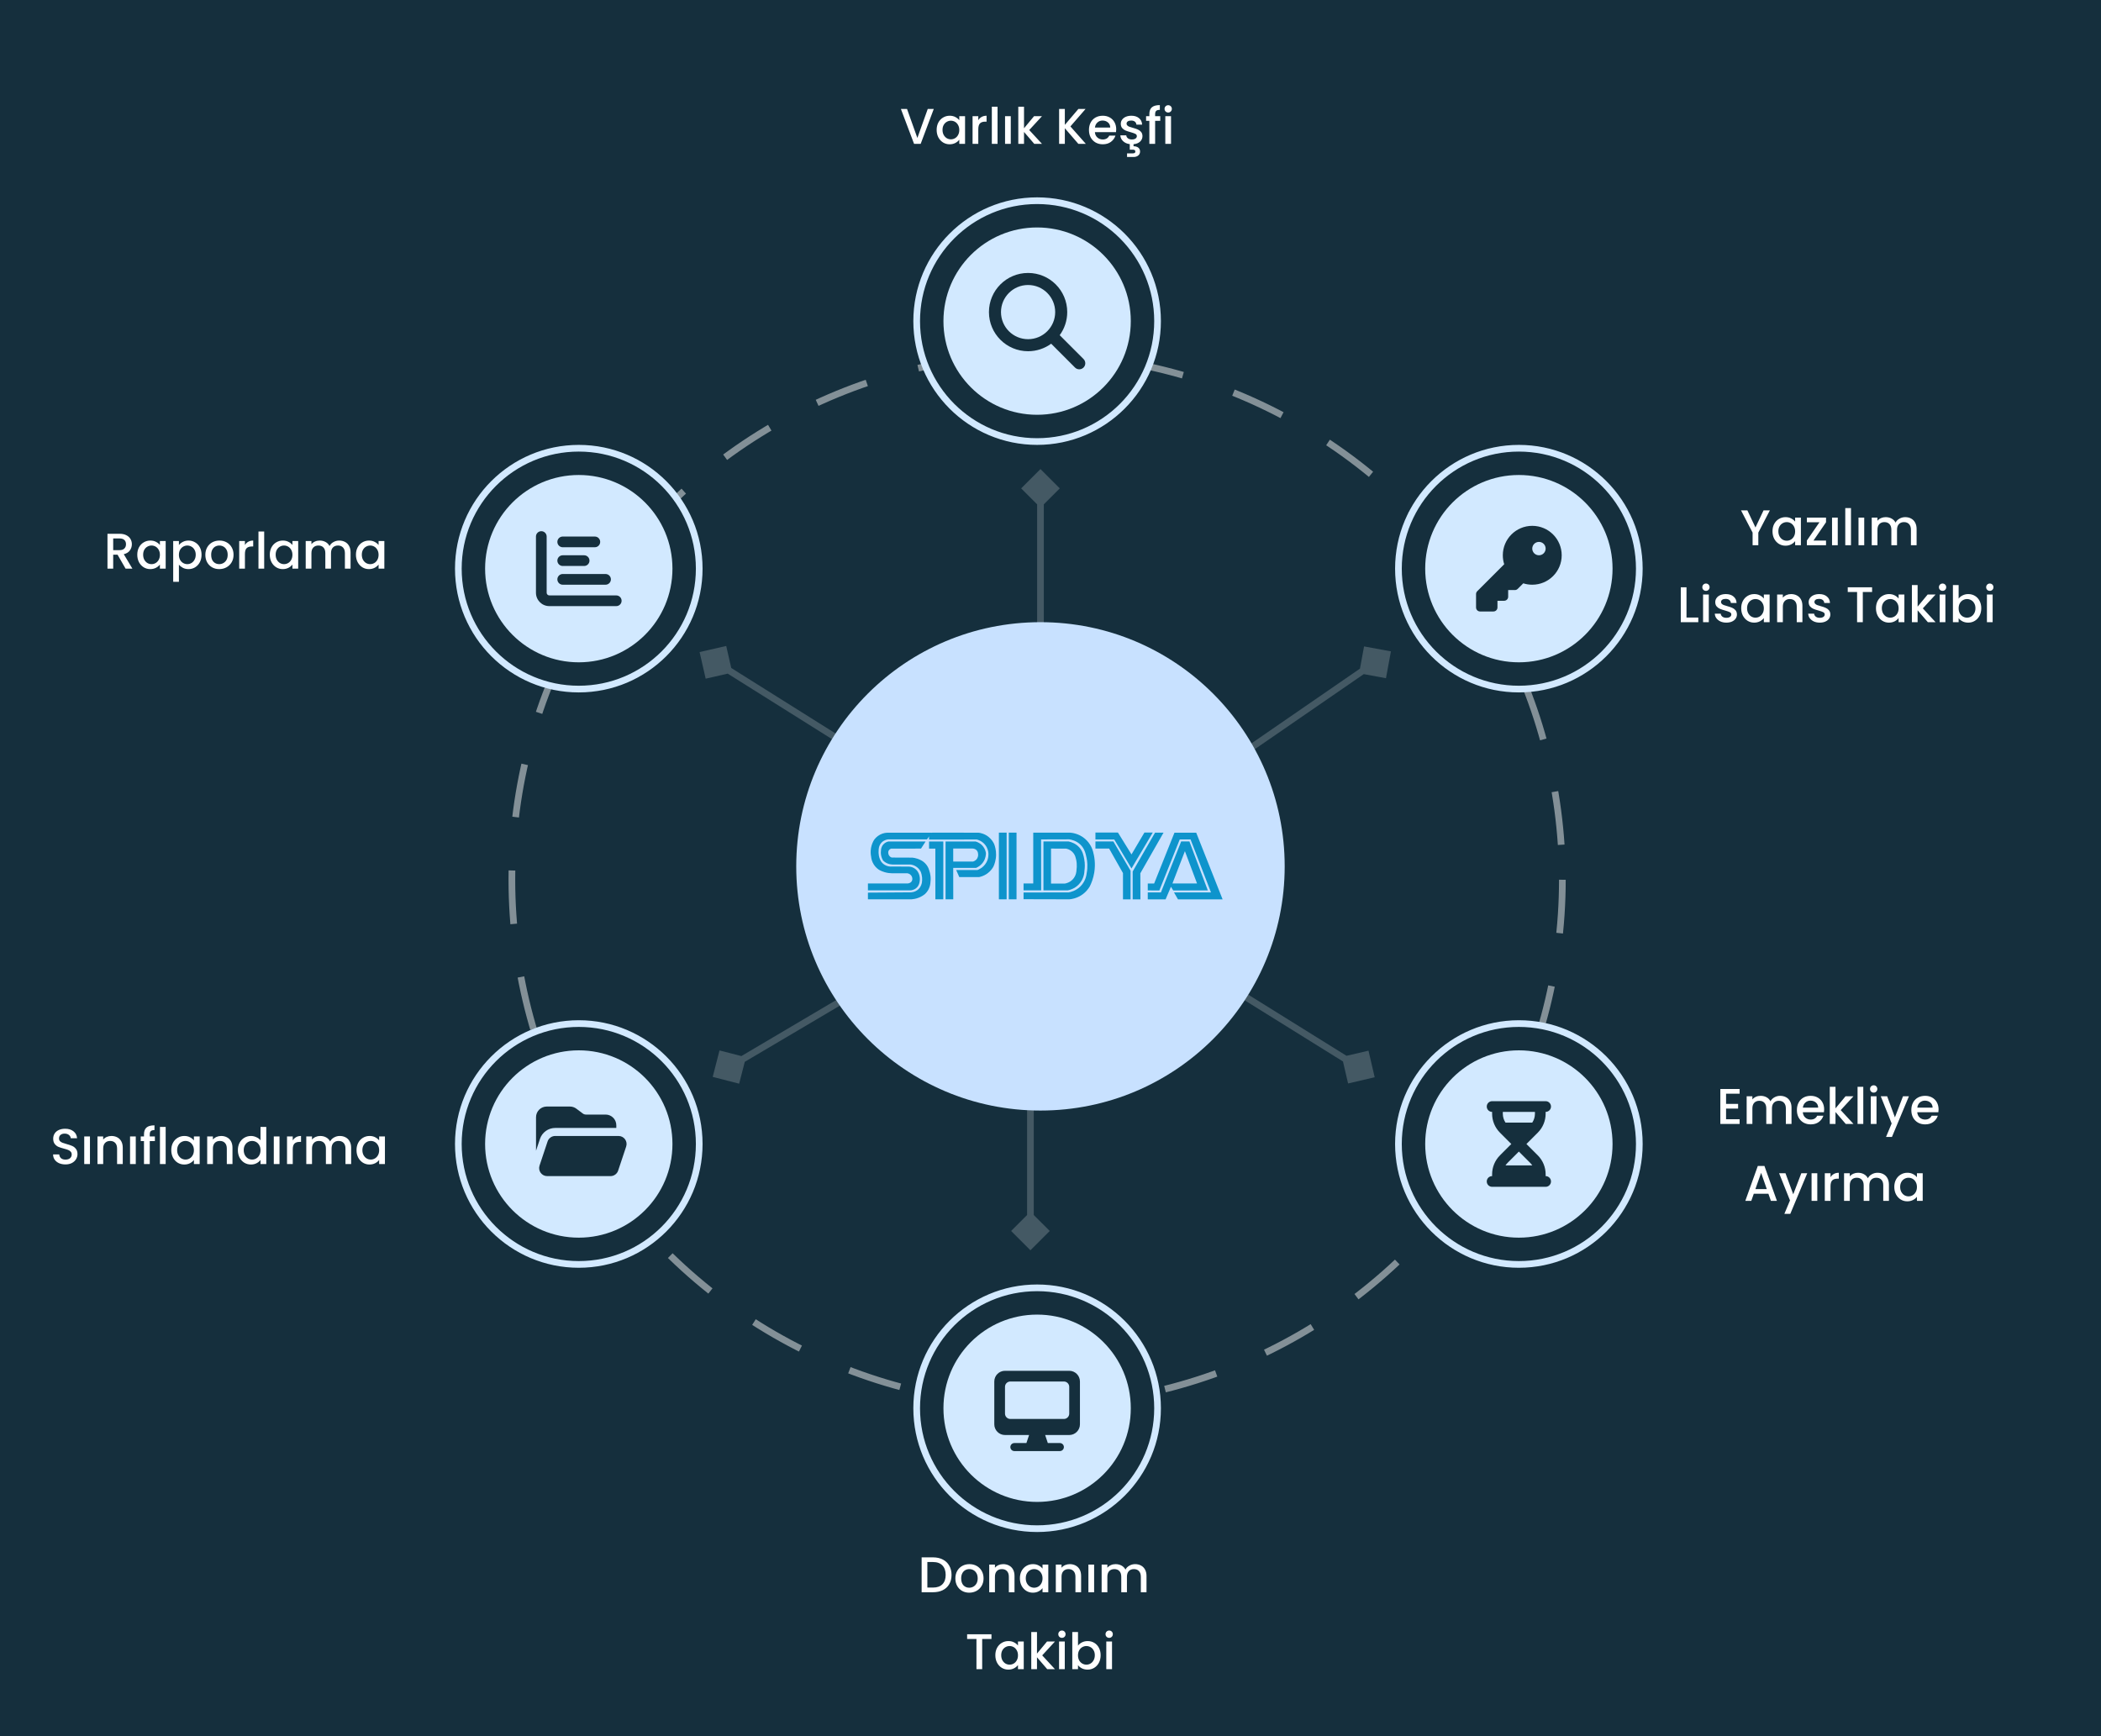 <svg xmlns="http://www.w3.org/2000/svg" width="628" height="519" viewBox="0 0 628 519" fill="none"><rect width="628" height="519" fill="#152F3D"></rect><circle cx="310" cy="263" r="157" stroke="#F3F3F3" stroke-opacity="0.5" stroke-width="2" stroke-dasharray="16 16"></circle><circle cx="173" cy="170" r="36" fill="#152F3D" stroke="#D2E9FF" stroke-width="2"></circle><circle cx="173" cy="170" r="28" fill="#D2E9FF"></circle><path d="M161.8 158.8C162.685 158.8 163.4 159.515 163.4 160.4V177.2C163.4 177.64 163.76 178 164.2 178H184.2C185.085 178 185.8 178.715 185.8 179.6C185.8 180.485 185.085 181.2 184.2 181.2H164.2C161.99 181.2 160.2 179.41 160.2 177.2V160.4C160.2 159.515 160.915 158.8 161.8 158.8ZM166.6 162C166.6 161.115 167.315 160.4 168.2 160.4H177.8C178.685 160.4 179.4 161.115 179.4 162C179.4 162.885 178.685 163.6 177.8 163.6H168.2C167.315 163.6 166.6 162.885 166.6 162ZM168.2 166H174.6C175.485 166 176.2 166.715 176.2 167.6C176.2 168.485 175.485 169.2 174.6 169.2H168.2C167.315 169.2 166.6 168.485 166.6 167.6C166.6 166.715 167.315 166 168.2 166ZM168.2 171.6H181C181.885 171.6 182.6 172.315 182.6 173.2C182.6 174.085 181.885 174.8 181 174.8H168.2C167.315 174.8 166.6 174.085 166.6 173.2C166.6 172.315 167.315 171.6 168.2 171.6Z" fill="#152F3D"></path><circle cx="173" cy="342" r="36" fill="#152F3D" stroke="#D2E9FF" stroke-width="2"></circle><circle cx="173" cy="342" r="28" fill="#D2E9FF"></circle><path d="M161.4 340.48L160.22 344.01V334C160.22 332.235 161.655 330.8 163.42 330.8H170.355C171.045 330.8 171.72 331.025 172.275 331.44L174.195 332.88C174.47 333.09 174.81 333.2 175.155 333.2H181.02C182.785 333.2 184.22 334.635 184.22 336.4V337.2H165.95C163.885 337.2 162.05 338.52 161.395 340.48H161.4ZM182.49 351.6H163.55C161.91 351.6 160.755 349.995 161.275 348.44L163.675 341.24C164 340.26 164.92 339.6 165.95 339.6H184.89C186.53 339.6 187.685 341.205 187.165 342.76L184.765 349.96C184.44 350.94 183.52 351.6 182.49 351.6Z" fill="#152F3D"></path><circle cx="454" cy="342" r="36" fill="#152F3D" stroke="#D2E9FF" stroke-width="2"></circle><circle cx="454" cy="342" r="28" fill="#D2E9FF"></circle><path d="M446 329.2C445.115 329.2 444.4 329.915 444.4 330.8C444.4 331.685 445.115 332.4 446 332.4V332.95C446 335.07 446.845 337.105 448.345 338.605L451.74 342L448.345 345.395C446.845 346.895 446 348.93 446 351.05V351.6C445.115 351.6 444.4 352.315 444.4 353.2C444.4 354.085 445.115 354.8 446 354.8H462C462.885 354.8 463.6 354.085 463.6 353.2C463.6 352.315 462.885 351.6 462 351.6V351.05C462 348.93 461.155 346.895 459.655 345.395L456.26 342L459.655 338.605C461.155 337.105 462 335.07 462 332.95V332.4C462.885 332.4 463.6 331.685 463.6 330.8C463.6 329.915 462.885 329.2 462 329.2H446ZM449.2 332.95V332.4H458.8V332.95C458.8 333.9 458.52 334.82 458 335.6H450C449.485 334.82 449.2 333.9 449.2 332.95ZM450 348.4C450.175 348.135 450.38 347.885 450.605 347.655L454 344.26L457.395 347.655C457.625 347.885 457.825 348.135 458.005 348.4H450Z" fill="#152F3D"></path><circle cx="310" cy="421" r="36" fill="#152F3D" stroke="#D2E9FF" stroke-width="2"></circle><circle cx="310" cy="421" r="28" fill="#D2E9FF"></circle><path d="M300.4 409.8C298.635 409.8 297.2 411.235 297.2 413V425.8C297.2 427.565 298.635 429 300.4 429H307.6L306.8 431.4H303.2C302.535 431.4 302 431.935 302 432.6C302 433.265 302.535 433.8 303.2 433.8H316.8C317.465 433.8 318 433.265 318 432.6C318 431.935 317.465 431.4 316.8 431.4H313.2L312.4 429H319.6C321.365 429 322.8 427.565 322.8 425.8V413C322.8 411.235 321.365 409.8 319.6 409.8H300.4ZM302 413H318C318.885 413 319.6 413.715 319.6 414.6V422.6C319.6 423.485 318.885 424.2 318 424.2H302C301.115 424.2 300.4 423.485 300.4 422.6V414.6C300.4 413.715 301.115 413 302 413Z" fill="#152F3D"></path><circle cx="310" cy="96" r="36" fill="#152F3D" stroke="#D2E9FF" stroke-width="2"></circle><circle cx="310" cy="96" r="28" fill="#D2E9FF"></circle><path d="M319 93.3C319 95.882 318.162 98.267 316.75 100.202L323.871 107.329C324.574 108.032 324.574 109.174 323.871 109.877C323.168 110.58 322.026 110.58 321.323 109.877L314.202 102.75C312.267 104.162 309.882 105 307.3 105C300.837 105 295.6 99.763 295.6 93.3C295.6 86.837 300.837 81.6 307.3 81.6C313.763 81.6 319 86.837 319 93.3ZM307.3 101.4C311.772 101.4 315.4 97.772 315.4 93.3C315.4 88.828 311.772 85.2 307.3 85.2C302.828 85.2 299.2 88.828 299.2 93.3C299.2 97.772 302.828 101.4 307.3 101.4Z" fill="#152F3D"></path><circle cx="454" cy="170" r="36" fill="#152F3D" stroke="#D2E9FF" stroke-width="2"></circle><circle cx="454" cy="170" r="28" fill="#D2E9FF"></circle><path d="M458 174.8C462.86 174.8 466.8 170.86 466.8 166C466.8 161.14 462.86 157.2 458 157.2C453.14 157.2 449.2 161.14 449.2 166C449.2 166.935 449.345 167.84 449.615 168.685L441.55 176.75C441.325 176.975 441.2 177.28 441.2 177.6V181.6C441.2 182.265 441.735 182.8 442.4 182.8H446.4C447.065 182.8 447.6 182.265 447.6 181.6V179.6H449.6C450.265 179.6 450.8 179.065 450.8 178.4V176.4H452.8C453.12 176.4 453.425 176.275 453.65 176.05L455.315 174.385C456.16 174.655 457.065 174.8 458 174.8ZM460 162C461.105 162 462 162.895 462 164C462 165.105 461.105 166 460 166C458.895 166 458 165.105 458 164C458 162.895 458.895 162 460 162Z" fill="#152F3D"></path><path d="M279.11 32.575L275.195 43H273.215L269.285 32.575H271.115L274.205 41.245L277.31 32.575H279.11ZM279.97 38.83C279.97 38 280.14 37.265 280.48 36.625C280.83 35.985 281.3 35.49 281.89 35.14C282.49 34.78 283.15 34.6 283.87 34.6C284.52 34.6 285.085 34.73 285.565 34.99C286.055 35.24 286.445 35.555 286.735 35.935V34.735H288.46V43H286.735V41.77C286.445 42.16 286.05 42.485 285.55 42.745C285.05 43.005 284.48 43.135 283.84 43.135C283.13 43.135 282.48 42.955 281.89 42.595C281.3 42.225 280.83 41.715 280.48 41.065C280.14 40.405 279.97 39.66 279.97 38.83ZM286.735 38.86C286.735 38.29 286.615 37.795 286.375 37.375C286.145 36.955 285.84 36.635 285.46 36.415C285.08 36.195 284.67 36.085 284.23 36.085C283.79 36.085 283.38 36.195 283 36.415C282.62 36.625 282.31 36.94 282.07 37.36C281.84 37.77 281.725 38.26 281.725 38.83C281.725 39.4 281.84 39.9 282.07 40.33C282.31 40.76 282.62 41.09 283 41.32C283.39 41.54 283.8 41.65 284.23 41.65C284.67 41.65 285.08 41.54 285.46 41.32C285.84 41.1 286.145 40.78 286.375 40.36C286.615 39.93 286.735 39.43 286.735 38.86ZM292.416 35.935C292.666 35.515 292.996 35.19 293.406 34.96C293.826 34.72 294.321 34.6 294.891 34.6V36.37H294.456C293.786 36.37 293.276 36.54 292.926 36.88C292.586 37.22 292.416 37.81 292.416 38.65V43H290.706V34.735H292.416V35.935ZM298.173 31.9V43H296.463V31.9H298.173ZM302.128 34.735V43H300.418V34.735H302.128ZM307.643 38.875L311.453 43H309.143L306.083 39.445V43H304.373V31.9H306.083V38.35L309.083 34.735H311.453L307.643 38.875ZM322.32 43L318.285 38.335V43H316.575V32.575H318.285V37.33L322.335 32.575H324.48L319.95 37.795L324.555 43H322.32ZM333.642 38.665C333.642 38.975 333.622 39.255 333.582 39.505H327.267C327.317 40.165 327.562 40.695 328.002 41.095C328.442 41.495 328.982 41.695 329.622 41.695C330.542 41.695 331.192 41.31 331.572 40.54H333.417C333.167 41.3 332.712 41.925 332.052 42.415C331.402 42.895 330.592 43.135 329.622 43.135C328.832 43.135 328.122 42.96 327.492 42.61C326.872 42.25 326.382 41.75 326.022 41.11C325.672 40.46 325.497 39.71 325.497 38.86C325.497 38.01 325.667 37.265 326.007 36.625C326.357 35.975 326.842 35.475 327.462 35.125C328.092 34.775 328.812 34.6 329.622 34.6C330.402 34.6 331.097 34.77 331.707 35.11C332.317 35.45 332.792 35.93 333.132 36.55C333.472 37.16 333.642 37.865 333.642 38.665ZM331.857 38.125C331.847 37.495 331.622 36.99 331.182 36.61C330.742 36.23 330.197 36.04 329.547 36.04C328.957 36.04 328.452 36.23 328.032 36.61C327.612 36.98 327.362 37.485 327.282 38.125H331.857ZM341.49 40.69C341.49 41.34 341.25 41.89 340.77 42.34C340.29 42.78 339.64 43.035 338.82 43.105V43.72C339.4 43.72 339.87 43.855 340.23 44.125C340.59 44.405 340.77 44.795 340.77 45.295C340.77 45.795 340.59 46.19 340.23 46.48C339.87 46.78 339.415 46.93 338.865 46.93H336.885V45.85H338.52C338.8 45.85 339.01 45.81 339.15 45.73C339.29 45.65 339.36 45.505 339.36 45.295C339.36 45.085 339.29 44.94 339.15 44.86C339.01 44.78 338.8 44.74 338.52 44.74H337.695V43.09C336.885 42.99 336.22 42.695 335.7 42.205C335.18 41.715 334.905 41.135 334.875 40.465H336.645C336.675 40.815 336.84 41.11 337.14 41.35C337.45 41.58 337.835 41.695 338.295 41.695C338.775 41.695 339.145 41.605 339.405 41.425C339.675 41.235 339.81 40.995 339.81 40.705C339.81 40.395 339.66 40.165 339.36 40.015C339.07 39.865 338.605 39.7 337.965 39.52C337.345 39.35 336.84 39.185 336.45 39.025C336.06 38.865 335.72 38.62 335.43 38.29C335.15 37.96 335.01 37.525 335.01 36.985C335.01 36.545 335.14 36.145 335.4 35.785C335.66 35.415 336.03 35.125 336.51 34.915C337 34.705 337.56 34.6 338.19 34.6C339.13 34.6 339.885 34.84 340.455 35.32C341.035 35.79 341.345 36.435 341.385 37.255H339.675C339.645 36.885 339.495 36.59 339.225 36.37C338.955 36.15 338.59 36.04 338.13 36.04C337.68 36.04 337.335 36.125 337.095 36.295C336.855 36.465 336.735 36.69 336.735 36.97C336.735 37.19 336.815 37.375 336.975 37.525C337.135 37.675 337.33 37.795 337.56 37.885C337.79 37.965 338.13 38.07 338.58 38.2C339.18 38.36 339.67 38.525 340.05 38.695C340.44 38.855 340.775 39.095 341.055 39.415C341.335 39.735 341.48 40.16 341.49 40.69ZM346.803 36.13H345.273V43H343.548V36.13H342.573V34.735H343.548V34.15C343.548 33.2 343.798 32.51 344.298 32.08C344.808 31.64 345.603 31.42 346.683 31.42V32.845C346.163 32.845 345.798 32.945 345.588 33.145C345.378 33.335 345.273 33.67 345.273 34.15V34.735H346.803V36.13ZM349.188 33.64C348.878 33.64 348.618 33.535 348.408 33.325C348.198 33.115 348.093 32.855 348.093 32.545C348.093 32.235 348.198 31.975 348.408 31.765C348.618 31.555 348.878 31.45 349.188 31.45C349.488 31.45 349.743 31.555 349.953 31.765C350.163 31.975 350.268 32.235 350.268 32.545C350.268 32.855 350.163 33.115 349.953 33.325C349.743 33.535 349.488 33.64 349.188 33.64ZM350.028 34.735V43H348.318V34.735H350.028Z" fill="white"></path><path d="M278.887 465.575C279.997 465.575 280.967 465.79 281.797 466.22C282.637 466.64 283.282 467.25 283.732 468.05C284.192 468.84 284.422 469.765 284.422 470.825C284.422 471.885 284.192 472.805 283.732 473.585C283.282 474.365 282.637 474.965 281.797 475.385C280.967 475.795 279.997 476 278.887 476H275.482V465.575H278.887ZM278.887 474.605C280.107 474.605 281.042 474.275 281.692 473.615C282.342 472.955 282.667 472.025 282.667 470.825C282.667 469.615 282.342 468.67 281.692 467.99C281.042 467.31 280.107 466.97 278.887 466.97H277.192V474.605H278.887ZM289.702 476.135C288.922 476.135 288.217 475.96 287.587 475.61C286.957 475.25 286.462 474.75 286.102 474.11C285.742 473.46 285.562 472.71 285.562 471.86C285.562 471.02 285.747 470.275 286.117 469.625C286.487 468.975 286.992 468.475 287.632 468.125C288.272 467.775 288.987 467.6 289.777 467.6C290.567 467.6 291.282 467.775 291.922 468.125C292.562 468.475 293.067 468.975 293.437 469.625C293.807 470.275 293.992 471.02 293.992 471.86C293.992 472.7 293.802 473.445 293.422 474.095C293.042 474.745 292.522 475.25 291.862 475.61C291.212 475.96 290.492 476.135 289.702 476.135ZM289.702 474.65C290.142 474.65 290.552 474.545 290.932 474.335C291.322 474.125 291.637 473.81 291.877 473.39C292.117 472.97 292.237 472.46 292.237 471.86C292.237 471.26 292.122 470.755 291.892 470.345C291.662 469.925 291.357 469.61 290.977 469.4C290.597 469.19 290.187 469.085 289.747 469.085C289.307 469.085 288.897 469.19 288.517 469.4C288.147 469.61 287.852 469.925 287.632 470.345C287.412 470.755 287.302 471.26 287.302 471.86C287.302 472.75 287.527 473.44 287.977 473.93C288.437 474.41 289.012 474.65 289.702 474.65ZM299.852 467.6C300.502 467.6 301.082 467.735 301.592 468.005C302.112 468.275 302.517 468.675 302.807 469.205C303.097 469.735 303.242 470.375 303.242 471.125V476H301.547V471.38C301.547 470.64 301.362 470.075 300.992 469.685C300.622 469.285 300.117 469.085 299.477 469.085C298.837 469.085 298.327 469.285 297.947 469.685C297.577 470.075 297.392 470.64 297.392 471.38V476H295.682V467.735H297.392V468.68C297.672 468.34 298.027 468.075 298.457 467.885C298.897 467.695 299.362 467.6 299.852 467.6ZM304.853 471.83C304.853 471 305.023 470.265 305.363 469.625C305.713 468.985 306.183 468.49 306.773 468.14C307.373 467.78 308.033 467.6 308.753 467.6C309.403 467.6 309.968 467.73 310.448 467.99C310.938 468.24 311.328 468.555 311.618 468.935V467.735H313.343V476H311.618V474.77C311.328 475.16 310.933 475.485 310.433 475.745C309.933 476.005 309.363 476.135 308.723 476.135C308.013 476.135 307.363 475.955 306.773 475.595C306.183 475.225 305.713 474.715 305.363 474.065C305.023 473.405 304.853 472.66 304.853 471.83ZM311.618 471.86C311.618 471.29 311.498 470.795 311.258 470.375C311.028 469.955 310.723 469.635 310.343 469.415C309.963 469.195 309.553 469.085 309.113 469.085C308.673 469.085 308.263 469.195 307.883 469.415C307.503 469.625 307.193 469.94 306.953 470.36C306.723 470.77 306.608 471.26 306.608 471.83C306.608 472.4 306.723 472.9 306.953 473.33C307.193 473.76 307.503 474.09 307.883 474.32C308.273 474.54 308.683 474.65 309.113 474.65C309.553 474.65 309.963 474.54 310.343 474.32C310.723 474.1 311.028 473.78 311.258 473.36C311.498 472.93 311.618 472.43 311.618 471.86ZM319.759 467.6C320.409 467.6 320.989 467.735 321.499 468.005C322.019 468.275 322.424 468.675 322.714 469.205C323.004 469.735 323.149 470.375 323.149 471.125V476H321.454V471.38C321.454 470.64 321.269 470.075 320.899 469.685C320.529 469.285 320.024 469.085 319.384 469.085C318.744 469.085 318.234 469.285 317.854 469.685C317.484 470.075 317.299 470.64 317.299 471.38V476H315.589V467.735H317.299V468.68C317.579 468.34 317.934 468.075 318.364 467.885C318.804 467.695 319.269 467.6 319.759 467.6ZM327.041 467.735V476H325.331V467.735H327.041ZM339.291 467.6C339.941 467.6 340.521 467.735 341.031 468.005C341.551 468.275 341.956 468.675 342.246 469.205C342.546 469.735 342.696 470.375 342.696 471.125V476H341.001V471.38C341.001 470.64 340.816 470.075 340.446 469.685C340.076 469.285 339.571 469.085 338.931 469.085C338.291 469.085 337.781 469.285 337.401 469.685C337.031 470.075 336.846 470.64 336.846 471.38V476H335.151V471.38C335.151 470.64 334.966 470.075 334.596 469.685C334.226 469.285 333.721 469.085 333.081 469.085C332.441 469.085 331.931 469.285 331.551 469.685C331.181 470.075 330.996 470.64 330.996 471.38V476H329.286V467.735H330.996V468.68C331.276 468.34 331.631 468.075 332.061 467.885C332.491 467.695 332.951 467.6 333.441 467.6C334.101 467.6 334.691 467.74 335.211 468.02C335.731 468.3 336.131 468.705 336.411 469.235C336.661 468.735 337.051 468.34 337.581 468.05C338.111 467.75 338.681 467.6 339.291 467.6ZM296.353 488.575V489.97H293.578V499H291.868V489.97H289.078V488.575H296.353ZM297.514 494.83C297.514 494 297.684 493.265 298.024 492.625C298.374 491.985 298.844 491.49 299.434 491.14C300.034 490.78 300.694 490.6 301.414 490.6C302.064 490.6 302.629 490.73 303.109 490.99C303.599 491.24 303.989 491.555 304.279 491.935V490.735H306.004V499H304.279V497.77C303.989 498.16 303.594 498.485 303.094 498.745C302.594 499.005 302.024 499.135 301.384 499.135C300.674 499.135 300.024 498.955 299.434 498.595C298.844 498.225 298.374 497.715 298.024 497.065C297.684 496.405 297.514 495.66 297.514 494.83ZM304.279 494.86C304.279 494.29 304.159 493.795 303.919 493.375C303.689 492.955 303.384 492.635 303.004 492.415C302.624 492.195 302.214 492.085 301.774 492.085C301.334 492.085 300.924 492.195 300.544 492.415C300.164 492.625 299.854 492.94 299.614 493.36C299.384 493.77 299.269 494.26 299.269 494.83C299.269 495.4 299.384 495.9 299.614 496.33C299.854 496.76 300.164 497.09 300.544 497.32C300.934 497.54 301.344 497.65 301.774 497.65C302.214 497.65 302.624 497.54 303.004 497.32C303.384 497.1 303.689 496.78 303.919 496.36C304.159 495.93 304.279 495.43 304.279 494.86ZM311.52 494.875L315.33 499H313.02L309.96 495.445V499H308.25V487.9H309.96V494.35L312.96 490.735H315.33L311.52 494.875ZM317.426 489.64C317.116 489.64 316.856 489.535 316.646 489.325C316.436 489.115 316.331 488.855 316.331 488.545C316.331 488.235 316.436 487.975 316.646 487.765C316.856 487.555 317.116 487.45 317.426 487.45C317.726 487.45 317.981 487.555 318.191 487.765C318.401 487.975 318.506 488.235 318.506 488.545C318.506 488.855 318.401 489.115 318.191 489.325C317.981 489.535 317.726 489.64 317.426 489.64ZM318.266 490.735V499H316.556V490.735H318.266ZM322.221 491.965C322.511 491.565 322.906 491.24 323.406 490.99C323.916 490.73 324.481 490.6 325.101 490.6C325.831 490.6 326.491 490.775 327.081 491.125C327.671 491.475 328.136 491.975 328.476 492.625C328.816 493.265 328.986 494 328.986 494.83C328.986 495.66 328.816 496.405 328.476 497.065C328.136 497.715 327.666 498.225 327.066 498.595C326.476 498.955 325.821 499.135 325.101 499.135C324.461 499.135 323.891 499.01 323.391 498.76C322.901 498.51 322.511 498.19 322.221 497.8V499H320.511V487.9H322.221V491.965ZM327.246 494.83C327.246 494.26 327.126 493.77 326.886 493.36C326.656 492.94 326.346 492.625 325.956 492.415C325.576 492.195 325.166 492.085 324.726 492.085C324.296 492.085 323.886 492.195 323.496 492.415C323.116 492.635 322.806 492.955 322.566 493.375C322.336 493.795 322.221 494.29 322.221 494.86C322.221 495.43 322.336 495.93 322.566 496.36C322.806 496.78 323.116 497.1 323.496 497.32C323.886 497.54 324.296 497.65 324.726 497.65C325.166 497.65 325.576 497.54 325.956 497.32C326.346 497.09 326.656 496.76 326.886 496.33C327.126 495.9 327.246 495.4 327.246 494.83ZM331.547 489.64C331.237 489.64 330.977 489.535 330.767 489.325C330.557 489.115 330.452 488.855 330.452 488.545C330.452 488.235 330.557 487.975 330.767 487.765C330.977 487.555 331.237 487.45 331.547 487.45C331.847 487.45 332.102 487.555 332.312 487.765C332.522 487.975 332.627 488.235 332.627 488.545C332.627 488.855 332.522 489.115 332.312 489.325C332.102 489.535 331.847 489.64 331.547 489.64ZM332.387 490.735V499H330.677V490.735H332.387Z" fill="white"></path><path d="M515.93 326.955V330.015H519.53V331.41H515.93V334.605H519.98V336H514.22V325.56H519.98V326.955H515.93ZM532.091 327.6C532.741 327.6 533.321 327.735 533.831 328.005C534.351 328.275 534.756 328.675 535.046 329.205C535.346 329.735 535.496 330.375 535.496 331.125V336H533.801V331.38C533.801 330.64 533.616 330.075 533.246 329.685C532.876 329.285 532.371 329.085 531.731 329.085C531.091 329.085 530.581 329.285 530.201 329.685C529.831 330.075 529.646 330.64 529.646 331.38V336H527.951V331.38C527.951 330.64 527.766 330.075 527.396 329.685C527.026 329.285 526.521 329.085 525.881 329.085C525.241 329.085 524.731 329.285 524.351 329.685C523.981 330.075 523.796 330.64 523.796 331.38V336H522.086V327.735H523.796V328.68C524.076 328.34 524.431 328.075 524.861 327.885C525.291 327.695 525.751 327.6 526.241 327.6C526.901 327.6 527.491 327.74 528.011 328.02C528.531 328.3 528.931 328.705 529.211 329.235C529.461 328.735 529.851 328.34 530.381 328.05C530.911 327.75 531.481 327.6 532.091 327.6ZM545.247 331.665C545.247 331.975 545.227 332.255 545.187 332.505H538.872C538.922 333.165 539.167 333.695 539.607 334.095C540.047 334.495 540.587 334.695 541.227 334.695C542.147 334.695 542.797 334.31 543.177 333.54H545.022C544.772 334.3 544.317 334.925 543.657 335.415C543.007 335.895 542.197 336.135 541.227 336.135C540.437 336.135 539.727 335.96 539.097 335.61C538.477 335.25 537.987 334.75 537.627 334.11C537.277 333.46 537.102 332.71 537.102 331.86C537.102 331.01 537.272 330.265 537.612 329.625C537.962 328.975 538.447 328.475 539.067 328.125C539.697 327.775 540.417 327.6 541.227 327.6C542.007 327.6 542.702 327.77 543.312 328.11C543.922 328.45 544.397 328.93 544.737 329.55C545.077 330.16 545.247 330.865 545.247 331.665ZM543.462 331.125C543.452 330.495 543.227 329.99 542.787 329.61C542.347 329.23 541.802 329.04 541.152 329.04C540.562 329.04 540.057 329.23 539.637 329.61C539.217 329.98 538.967 330.485 538.887 331.125H543.462ZM550.2 331.875L554.01 336H551.7L548.64 332.445V336H546.93V324.9H548.64V331.35L551.64 327.735H554.01L550.2 331.875ZM556.945 324.9V336H555.235V324.9H556.945ZM560.06 326.64C559.75 326.64 559.49 326.535 559.28 326.325C559.07 326.115 558.965 325.855 558.965 325.545C558.965 325.235 559.07 324.975 559.28 324.765C559.49 324.555 559.75 324.45 560.06 324.45C560.36 324.45 560.615 324.555 560.825 324.765C561.035 324.975 561.14 325.235 561.14 325.545C561.14 325.855 561.035 326.115 560.825 326.325C560.615 326.535 560.36 326.64 560.06 326.64ZM560.9 327.735V336H559.19V327.735H560.9ZM570.586 327.735L565.516 339.885H563.746L565.426 335.865L562.171 327.735H564.076L566.401 334.035L568.816 327.735H570.586ZM579.451 331.665C579.451 331.975 579.431 332.255 579.391 332.505H573.076C573.126 333.165 573.371 333.695 573.811 334.095C574.251 334.495 574.791 334.695 575.431 334.695C576.351 334.695 577.001 334.31 577.381 333.54H579.226C578.976 334.3 578.521 334.925 577.861 335.415C577.211 335.895 576.401 336.135 575.431 336.135C574.641 336.135 573.931 335.96 573.301 335.61C572.681 335.25 572.191 334.75 571.831 334.11C571.481 333.46 571.306 332.71 571.306 331.86C571.306 331.01 571.476 330.265 571.816 329.625C572.166 328.975 572.651 328.475 573.271 328.125C573.901 327.775 574.621 327.6 575.431 327.6C576.211 327.6 576.906 327.77 577.516 328.11C578.126 328.45 578.601 328.93 578.941 329.55C579.281 330.16 579.451 330.865 579.451 331.665ZM577.666 331.125C577.656 330.495 577.431 329.99 576.991 329.61C576.551 329.23 576.006 329.04 575.356 329.04C574.766 329.04 574.261 329.23 573.841 329.61C573.421 329.98 573.171 330.485 573.091 331.125H577.666ZM528.583 356.87H524.218L523.468 359H521.683L525.418 348.56H527.398L531.133 359H529.333L528.583 356.87ZM528.103 355.475L526.408 350.63L524.698 355.475H528.103ZM540.197 350.735L535.127 362.885H533.357L535.037 358.865L531.782 350.735H533.687L536.012 357.035L538.427 350.735H540.197ZM543.198 350.735V359H541.488V350.735H543.198ZM547.153 351.935C547.403 351.515 547.733 351.19 548.143 350.96C548.563 350.72 549.058 350.6 549.628 350.6V352.37H549.193C548.523 352.37 548.013 352.54 547.663 352.88C547.323 353.22 547.153 353.81 547.153 354.65V359H545.443V350.735H547.153V351.935ZM561.205 350.6C561.855 350.6 562.435 350.735 562.945 351.005C563.465 351.275 563.87 351.675 564.16 352.205C564.46 352.735 564.61 353.375 564.61 354.125V359H562.915V354.38C562.915 353.64 562.73 353.075 562.36 352.685C561.99 352.285 561.485 352.085 560.845 352.085C560.205 352.085 559.695 352.285 559.315 352.685C558.945 353.075 558.76 353.64 558.76 354.38V359H557.065V354.38C557.065 353.64 556.88 353.075 556.51 352.685C556.14 352.285 555.635 352.085 554.995 352.085C554.355 352.085 553.845 352.285 553.465 352.685C553.095 353.075 552.91 353.64 552.91 354.38V359H551.2V350.735H552.91V351.68C553.19 351.34 553.545 351.075 553.975 350.885C554.405 350.695 554.865 350.6 555.355 350.6C556.015 350.6 556.605 350.74 557.125 351.02C557.645 351.3 558.045 351.705 558.325 352.235C558.575 351.735 558.965 351.34 559.495 351.05C560.025 350.75 560.595 350.6 561.205 350.6ZM566.216 354.83C566.216 354 566.386 353.265 566.726 352.625C567.076 351.985 567.546 351.49 568.136 351.14C568.736 350.78 569.396 350.6 570.116 350.6C570.766 350.6 571.331 350.73 571.811 350.99C572.301 351.24 572.691 351.555 572.981 351.935V350.735H574.706V359H572.981V357.77C572.691 358.16 572.296 358.485 571.796 358.745C571.296 359.005 570.726 359.135 570.086 359.135C569.376 359.135 568.726 358.955 568.136 358.595C567.546 358.225 567.076 357.715 566.726 357.065C566.386 356.405 566.216 355.66 566.216 354.83ZM572.981 354.86C572.981 354.29 572.861 353.795 572.621 353.375C572.391 352.955 572.086 352.635 571.706 352.415C571.326 352.195 570.916 352.085 570.476 352.085C570.036 352.085 569.626 352.195 569.246 352.415C568.866 352.625 568.556 352.94 568.316 353.36C568.086 353.77 567.971 354.26 567.971 354.83C567.971 355.4 568.086 355.9 568.316 356.33C568.556 356.76 568.866 357.09 569.246 357.32C569.636 357.54 570.046 357.65 570.476 357.65C570.916 357.65 571.326 357.54 571.706 357.32C572.086 357.1 572.391 356.78 572.621 356.36C572.861 355.93 572.981 355.43 572.981 354.86Z" fill="white"></path><path d="M529.022 152.575L525.572 159.22V163H523.862V159.22L520.397 152.575H522.302L524.717 157.69L527.132 152.575H529.022ZM529.809 158.83C529.809 158 529.979 157.265 530.319 156.625C530.669 155.985 531.139 155.49 531.729 155.14C532.329 154.78 532.989 154.6 533.709 154.6C534.359 154.6 534.924 154.73 535.404 154.99C535.894 155.24 536.284 155.555 536.574 155.935V154.735H538.299V163H536.574V161.77C536.284 162.16 535.889 162.485 535.389 162.745C534.889 163.005 534.319 163.135 533.679 163.135C532.969 163.135 532.319 162.955 531.729 162.595C531.139 162.225 530.669 161.715 530.319 161.065C529.979 160.405 529.809 159.66 529.809 158.83ZM536.574 158.86C536.574 158.29 536.454 157.795 536.214 157.375C535.984 156.955 535.679 156.635 535.299 156.415C534.919 156.195 534.509 156.085 534.069 156.085C533.629 156.085 533.219 156.195 532.839 156.415C532.459 156.625 532.149 156.94 531.909 157.36C531.679 157.77 531.564 158.26 531.564 158.83C531.564 159.4 531.679 159.9 531.909 160.33C532.149 160.76 532.459 161.09 532.839 161.32C533.229 161.54 533.639 161.65 534.069 161.65C534.509 161.65 534.919 161.54 535.299 161.32C535.679 161.1 535.984 160.78 536.214 160.36C536.454 159.93 536.574 159.43 536.574 158.86ZM542.06 161.605H545.81V163H540.08V161.605L543.845 156.13H540.08V154.735H545.81V156.13L542.06 161.605ZM549.315 154.735V163H547.605V154.735H549.315ZM553.271 151.9V163H551.561V151.9H553.271ZM557.226 154.735V163H555.516V154.735H557.226ZM569.476 154.6C570.126 154.6 570.706 154.735 571.216 155.005C571.736 155.275 572.141 155.675 572.431 156.205C572.731 156.735 572.881 157.375 572.881 158.125V163H571.186V158.38C571.186 157.64 571.001 157.075 570.631 156.685C570.261 156.285 569.756 156.085 569.116 156.085C568.476 156.085 567.966 156.285 567.586 156.685C567.216 157.075 567.031 157.64 567.031 158.38V163H565.336V158.38C565.336 157.64 565.151 157.075 564.781 156.685C564.411 156.285 563.906 156.085 563.266 156.085C562.626 156.085 562.116 156.285 561.736 156.685C561.366 157.075 561.181 157.64 561.181 158.38V163H559.471V154.735H561.181V155.68C561.461 155.34 561.816 155.075 562.246 154.885C562.676 154.695 563.136 154.6 563.626 154.6C564.286 154.6 564.876 154.74 565.396 155.02C565.916 155.3 566.316 155.705 566.596 156.235C566.846 155.735 567.236 155.34 567.766 155.05C568.296 154.75 568.866 154.6 569.476 154.6ZM504.103 184.62H507.628V186H502.393V175.575H504.103V184.62ZM509.928 176.64C509.618 176.64 509.358 176.535 509.148 176.325C508.938 176.115 508.833 175.855 508.833 175.545C508.833 175.235 508.938 174.975 509.148 174.765C509.358 174.555 509.618 174.45 509.928 174.45C510.228 174.45 510.483 174.555 510.693 174.765C510.903 174.975 511.008 175.235 511.008 175.545C511.008 175.855 510.903 176.115 510.693 176.325C510.483 176.535 510.228 176.64 509.928 176.64ZM510.768 177.735V186H509.058V177.735H510.768ZM516.013 186.135C515.363 186.135 514.778 186.02 514.258 185.79C513.748 185.55 513.343 185.23 513.043 184.83C512.743 184.42 512.583 183.965 512.563 183.465H514.333C514.363 183.815 514.528 184.11 514.828 184.35C515.138 184.58 515.523 184.695 515.983 184.695C516.463 184.695 516.833 184.605 517.093 184.425C517.363 184.235 517.498 183.995 517.498 183.705C517.498 183.395 517.348 183.165 517.048 183.015C516.758 182.865 516.293 182.7 515.653 182.52C515.033 182.35 514.528 182.185 514.138 182.025C513.748 181.865 513.408 181.62 513.118 181.29C512.838 180.96 512.698 180.525 512.698 179.985C512.698 179.545 512.828 179.145 513.088 178.785C513.348 178.415 513.718 178.125 514.198 177.915C514.688 177.705 515.248 177.6 515.878 177.6C516.818 177.6 517.573 177.84 518.143 178.32C518.723 178.79 519.033 179.435 519.073 180.255H517.363C517.333 179.885 517.183 179.59 516.913 179.37C516.643 179.15 516.278 179.04 515.818 179.04C515.368 179.04 515.023 179.125 514.783 179.295C514.543 179.465 514.423 179.69 514.423 179.97C514.423 180.19 514.503 180.375 514.663 180.525C514.823 180.675 515.018 180.795 515.248 180.885C515.478 180.965 515.818 181.07 516.268 181.2C516.868 181.36 517.358 181.525 517.738 181.695C518.128 181.855 518.463 182.095 518.743 182.415C519.023 182.735 519.168 183.16 519.178 183.69C519.178 184.16 519.048 184.58 518.788 184.95C518.528 185.32 518.158 185.61 517.678 185.82C517.208 186.03 516.653 186.135 516.013 186.135ZM520.456 181.83C520.456 181 520.626 180.265 520.966 179.625C521.316 178.985 521.786 178.49 522.376 178.14C522.976 177.78 523.636 177.6 524.356 177.6C525.006 177.6 525.571 177.73 526.051 177.99C526.541 178.24 526.931 178.555 527.221 178.935V177.735H528.946V186H527.221V184.77C526.931 185.16 526.536 185.485 526.036 185.745C525.536 186.005 524.966 186.135 524.326 186.135C523.616 186.135 522.966 185.955 522.376 185.595C521.786 185.225 521.316 184.715 520.966 184.065C520.626 183.405 520.456 182.66 520.456 181.83ZM527.221 181.86C527.221 181.29 527.101 180.795 526.861 180.375C526.631 179.955 526.326 179.635 525.946 179.415C525.566 179.195 525.156 179.085 524.716 179.085C524.276 179.085 523.866 179.195 523.486 179.415C523.106 179.625 522.796 179.94 522.556 180.36C522.326 180.77 522.211 181.26 522.211 181.83C522.211 182.4 522.326 182.9 522.556 183.33C522.796 183.76 523.106 184.09 523.486 184.32C523.876 184.54 524.286 184.65 524.716 184.65C525.156 184.65 525.566 184.54 525.946 184.32C526.326 184.1 526.631 183.78 526.861 183.36C527.101 182.93 527.221 182.43 527.221 181.86ZM535.362 177.6C536.012 177.6 536.592 177.735 537.102 178.005C537.622 178.275 538.027 178.675 538.317 179.205C538.607 179.735 538.752 180.375 538.752 181.125V186H537.057V181.38C537.057 180.64 536.872 180.075 536.502 179.685C536.132 179.285 535.627 179.085 534.987 179.085C534.347 179.085 533.837 179.285 533.457 179.685C533.087 180.075 532.902 180.64 532.902 181.38V186H531.192V177.735H532.902V178.68C533.182 178.34 533.537 178.075 533.967 177.885C534.407 177.695 534.872 177.6 535.362 177.6ZM543.933 186.135C543.283 186.135 542.698 186.02 542.178 185.79C541.668 185.55 541.263 185.23 540.963 184.83C540.663 184.42 540.503 183.965 540.483 183.465H542.253C542.283 183.815 542.448 184.11 542.748 184.35C543.058 184.58 543.443 184.695 543.903 184.695C544.383 184.695 544.753 184.605 545.013 184.425C545.283 184.235 545.418 183.995 545.418 183.705C545.418 183.395 545.268 183.165 544.968 183.015C544.678 182.865 544.213 182.7 543.573 182.52C542.953 182.35 542.448 182.185 542.058 182.025C541.668 181.865 541.328 181.62 541.038 181.29C540.758 180.96 540.618 180.525 540.618 179.985C540.618 179.545 540.748 179.145 541.008 178.785C541.268 178.415 541.638 178.125 542.118 177.915C542.608 177.705 543.168 177.6 543.798 177.6C544.738 177.6 545.493 177.84 546.063 178.32C546.643 178.79 546.953 179.435 546.993 180.255H545.283C545.253 179.885 545.103 179.59 544.833 179.37C544.563 179.15 544.198 179.04 543.738 179.04C543.288 179.04 542.943 179.125 542.703 179.295C542.463 179.465 542.343 179.69 542.343 179.97C542.343 180.19 542.423 180.375 542.583 180.525C542.743 180.675 542.938 180.795 543.168 180.885C543.398 180.965 543.738 181.07 544.188 181.2C544.788 181.36 545.278 181.525 545.658 181.695C546.048 181.855 546.383 182.095 546.663 182.415C546.943 182.735 547.088 183.16 547.098 183.69C547.098 184.16 546.968 184.58 546.708 184.95C546.448 185.32 546.078 185.61 545.598 185.82C545.128 186.03 544.573 186.135 543.933 186.135ZM559.577 175.575V176.97H556.802V186H555.092V176.97H552.302V175.575H559.577ZM560.739 181.83C560.739 181 560.909 180.265 561.249 179.625C561.599 178.985 562.069 178.49 562.659 178.14C563.259 177.78 563.919 177.6 564.639 177.6C565.289 177.6 565.854 177.73 566.334 177.99C566.824 178.24 567.214 178.555 567.504 178.935V177.735H569.229V186H567.504V184.77C567.214 185.16 566.819 185.485 566.319 185.745C565.819 186.005 565.249 186.135 564.609 186.135C563.899 186.135 563.249 185.955 562.659 185.595C562.069 185.225 561.599 184.715 561.249 184.065C560.909 183.405 560.739 182.66 560.739 181.83ZM567.504 181.86C567.504 181.29 567.384 180.795 567.144 180.375C566.914 179.955 566.609 179.635 566.229 179.415C565.849 179.195 565.439 179.085 564.999 179.085C564.559 179.085 564.149 179.195 563.769 179.415C563.389 179.625 563.079 179.94 562.839 180.36C562.609 180.77 562.494 181.26 562.494 181.83C562.494 182.4 562.609 182.9 562.839 183.33C563.079 183.76 563.389 184.09 563.769 184.32C564.159 184.54 564.569 184.65 564.999 184.65C565.439 184.65 565.849 184.54 566.229 184.32C566.609 184.1 566.914 183.78 567.144 183.36C567.384 182.93 567.504 182.43 567.504 181.86ZM574.745 181.875L578.555 186H576.245L573.185 182.445V186H571.475V174.9H573.185V181.35L576.185 177.735H578.555L574.745 181.875ZM580.651 176.64C580.341 176.64 580.081 176.535 579.871 176.325C579.661 176.115 579.556 175.855 579.556 175.545C579.556 175.235 579.661 174.975 579.871 174.765C580.081 174.555 580.341 174.45 580.651 174.45C580.951 174.45 581.206 174.555 581.416 174.765C581.626 174.975 581.731 175.235 581.731 175.545C581.731 175.855 581.626 176.115 581.416 176.325C581.206 176.535 580.951 176.64 580.651 176.64ZM581.491 177.735V186H579.781V177.735H581.491ZM585.446 178.965C585.736 178.565 586.131 178.24 586.631 177.99C587.141 177.73 587.706 177.6 588.326 177.6C589.056 177.6 589.716 177.775 590.306 178.125C590.896 178.475 591.361 178.975 591.701 179.625C592.041 180.265 592.211 181 592.211 181.83C592.211 182.66 592.041 183.405 591.701 184.065C591.361 184.715 590.891 185.225 590.291 185.595C589.701 185.955 589.046 186.135 588.326 186.135C587.686 186.135 587.116 186.01 586.616 185.76C586.126 185.51 585.736 185.19 585.446 184.8V186H583.736V174.9H585.446V178.965ZM590.471 181.83C590.471 181.26 590.351 180.77 590.111 180.36C589.881 179.94 589.571 179.625 589.181 179.415C588.801 179.195 588.391 179.085 587.951 179.085C587.521 179.085 587.111 179.195 586.721 179.415C586.341 179.635 586.031 179.955 585.791 180.375C585.561 180.795 585.446 181.29 585.446 181.86C585.446 182.43 585.561 182.93 585.791 183.36C586.031 183.78 586.341 184.1 586.721 184.32C587.111 184.54 587.521 184.65 587.951 184.65C588.391 184.65 588.801 184.54 589.181 184.32C589.571 184.09 589.881 183.76 590.111 183.33C590.351 182.9 590.471 182.4 590.471 181.83ZM594.772 176.64C594.462 176.64 594.202 176.535 593.992 176.325C593.782 176.115 593.677 175.855 593.677 175.545C593.677 175.235 593.782 174.975 593.992 174.765C594.202 174.555 594.462 174.45 594.772 174.45C595.072 174.45 595.327 174.555 595.537 174.765C595.747 174.975 595.852 175.235 595.852 175.545C595.852 175.855 595.747 176.115 595.537 176.325C595.327 176.535 595.072 176.64 594.772 176.64ZM595.612 177.735V186H593.902V177.735H595.612Z" fill="white"></path><path d="M37.54 170L35.14 165.83H33.835V170H32.125V159.575H35.725C36.525 159.575 37.2 159.715 37.75 159.995C38.31 160.275 38.725 160.65 38.995 161.12C39.275 161.59 39.415 162.115 39.415 162.695C39.415 163.375 39.215 163.995 38.815 164.555C38.425 165.105 37.82 165.48 37 165.68L39.58 170H37.54ZM33.835 164.465H35.725C36.365 164.465 36.845 164.305 37.165 163.985C37.495 163.665 37.66 163.235 37.66 162.695C37.66 162.155 37.5 161.735 37.18 161.435C36.86 161.125 36.375 160.97 35.725 160.97H33.835V164.465ZM41.032 165.83C41.032 165 41.203 164.265 41.542 163.625C41.892 162.985 42.362 162.49 42.953 162.14C43.553 161.78 44.212 161.6 44.932 161.6C45.583 161.6 46.148 161.73 46.627 161.99C47.117 162.24 47.508 162.555 47.797 162.935V161.735H49.523V170H47.797V168.77C47.508 169.16 47.112 169.485 46.612 169.745C46.112 170.005 45.542 170.135 44.903 170.135C44.193 170.135 43.542 169.955 42.953 169.595C42.362 169.225 41.892 168.715 41.542 168.065C41.203 167.405 41.032 166.66 41.032 165.83ZM47.797 165.86C47.797 165.29 47.678 164.795 47.438 164.375C47.208 163.955 46.903 163.635 46.523 163.415C46.142 163.195 45.733 163.085 45.292 163.085C44.852 163.085 44.443 163.195 44.062 163.415C43.682 163.625 43.373 163.94 43.133 164.36C42.903 164.77 42.788 165.26 42.788 165.83C42.788 166.4 42.903 166.9 43.133 167.33C43.373 167.76 43.682 168.09 44.062 168.32C44.453 168.54 44.862 168.65 45.292 168.65C45.733 168.65 46.142 168.54 46.523 168.32C46.903 168.1 47.208 167.78 47.438 167.36C47.678 166.93 47.797 166.43 47.797 165.86ZM53.479 162.95C53.769 162.57 54.164 162.25 54.664 161.99C55.164 161.73 55.729 161.6 56.359 161.6C57.079 161.6 57.734 161.78 58.324 162.14C58.924 162.49 59.394 162.985 59.734 163.625C60.074 164.265 60.244 165 60.244 165.83C60.244 166.66 60.074 167.405 59.734 168.065C59.394 168.715 58.924 169.225 58.324 169.595C57.734 169.955 57.079 170.135 56.359 170.135C55.729 170.135 55.169 170.01 54.679 169.76C54.189 169.5 53.789 169.18 53.479 168.8V173.93H51.769V161.735H53.479V162.95ZM58.504 165.83C58.504 165.26 58.384 164.77 58.144 164.36C57.914 163.94 57.604 163.625 57.214 163.415C56.834 163.195 56.424 163.085 55.984 163.085C55.554 163.085 55.144 163.195 54.754 163.415C54.374 163.635 54.064 163.955 53.824 164.375C53.594 164.795 53.479 165.29 53.479 165.86C53.479 166.43 53.594 166.93 53.824 167.36C54.064 167.78 54.374 168.1 54.754 168.32C55.144 168.54 55.554 168.65 55.984 168.65C56.424 168.65 56.834 168.54 57.214 168.32C57.604 168.09 57.914 167.76 58.144 167.33C58.384 166.9 58.504 166.4 58.504 165.83ZM65.52 170.135C64.74 170.135 64.035 169.96 63.405 169.61C62.775 169.25 62.28 168.75 61.92 168.11C61.56 167.46 61.38 166.71 61.38 165.86C61.38 165.02 61.565 164.275 61.935 163.625C62.305 162.975 62.81 162.475 63.45 162.125C64.09 161.775 64.805 161.6 65.595 161.6C66.385 161.6 67.1 161.775 67.74 162.125C68.38 162.475 68.885 162.975 69.255 163.625C69.625 164.275 69.81 165.02 69.81 165.86C69.81 166.7 69.62 167.445 69.24 168.095C68.86 168.745 68.34 169.25 67.68 169.61C67.03 169.96 66.31 170.135 65.52 170.135ZM65.52 168.65C65.96 168.65 66.37 168.545 66.75 168.335C67.14 168.125 67.455 167.81 67.695 167.39C67.935 166.97 68.055 166.46 68.055 165.86C68.055 165.26 67.94 164.755 67.71 164.345C67.48 163.925 67.175 163.61 66.795 163.4C66.415 163.19 66.005 163.085 65.565 163.085C65.125 163.085 64.715 163.19 64.335 163.4C63.965 163.61 63.67 163.925 63.45 164.345C63.23 164.755 63.12 165.26 63.12 165.86C63.12 166.75 63.345 167.44 63.795 167.93C64.255 168.41 64.83 168.65 65.52 168.65ZM73.21 162.935C73.46 162.515 73.79 162.19 74.2 161.96C74.62 161.72 75.115 161.6 75.685 161.6V163.37H75.25C74.58 163.37 74.07 163.54 73.72 163.88C73.38 164.22 73.21 164.81 73.21 165.65V170H71.5V161.735H73.21V162.935ZM78.967 158.9V170H77.257V158.9H78.967ZM80.642 165.83C80.642 165 80.812 164.265 81.152 163.625C81.502 162.985 81.972 162.49 82.562 162.14C83.162 161.78 83.822 161.6 84.542 161.6C85.192 161.6 85.757 161.73 86.237 161.99C86.727 162.24 87.117 162.555 87.407 162.935V161.735H89.132V170H87.407V168.77C87.117 169.16 86.722 169.485 86.222 169.745C85.722 170.005 85.152 170.135 84.512 170.135C83.802 170.135 83.152 169.955 82.562 169.595C81.972 169.225 81.502 168.715 81.152 168.065C80.812 167.405 80.642 166.66 80.642 165.83ZM87.407 165.86C87.407 165.29 87.287 164.795 87.047 164.375C86.817 163.955 86.512 163.635 86.132 163.415C85.752 163.195 85.342 163.085 84.902 163.085C84.462 163.085 84.052 163.195 83.672 163.415C83.292 163.625 82.982 163.94 82.742 164.36C82.512 164.77 82.397 165.26 82.397 165.83C82.397 166.4 82.512 166.9 82.742 167.33C82.982 167.76 83.292 168.09 83.672 168.32C84.062 168.54 84.472 168.65 84.902 168.65C85.342 168.65 85.752 168.54 86.132 168.32C86.512 168.1 86.817 167.78 87.047 167.36C87.287 166.93 87.407 166.43 87.407 165.86ZM101.383 161.6C102.033 161.6 102.613 161.735 103.123 162.005C103.643 162.275 104.048 162.675 104.338 163.205C104.638 163.735 104.788 164.375 104.788 165.125V170H103.093V165.38C103.093 164.64 102.908 164.075 102.538 163.685C102.168 163.285 101.663 163.085 101.023 163.085C100.383 163.085 99.873 163.285 99.493 163.685C99.123 164.075 98.938 164.64 98.938 165.38V170H97.243V165.38C97.243 164.64 97.058 164.075 96.688 163.685C96.318 163.285 95.813 163.085 95.173 163.085C94.533 163.085 94.023 163.285 93.643 163.685C93.273 164.075 93.088 164.64 93.088 165.38V170H91.378V161.735H93.088V162.68C93.368 162.34 93.723 162.075 94.153 161.885C94.583 161.695 95.043 161.6 95.533 161.6C96.193 161.6 96.783 161.74 97.303 162.02C97.823 162.3 98.223 162.705 98.503 163.235C98.753 162.735 99.143 162.34 99.673 162.05C100.203 161.75 100.773 161.6 101.383 161.6ZM106.394 165.83C106.394 165 106.564 164.265 106.904 163.625C107.254 162.985 107.724 162.49 108.314 162.14C108.914 161.78 109.574 161.6 110.294 161.6C110.944 161.6 111.509 161.73 111.989 161.99C112.479 162.24 112.869 162.555 113.159 162.935V161.735H114.884V170H113.159V168.77C112.869 169.16 112.474 169.485 111.974 169.745C111.474 170.005 110.904 170.135 110.264 170.135C109.554 170.135 108.904 169.955 108.314 169.595C107.724 169.225 107.254 168.715 106.904 168.065C106.564 167.405 106.394 166.66 106.394 165.83ZM113.159 165.86C113.159 165.29 113.039 164.795 112.799 164.375C112.569 163.955 112.264 163.635 111.884 163.415C111.504 163.195 111.094 163.085 110.654 163.085C110.214 163.085 109.804 163.195 109.424 163.415C109.044 163.625 108.734 163.94 108.494 164.36C108.264 164.77 108.149 165.26 108.149 165.83C108.149 166.4 108.264 166.9 108.494 167.33C108.734 167.76 109.044 168.09 109.424 168.32C109.814 168.54 110.224 168.65 110.654 168.65C111.094 168.65 111.504 168.54 111.884 168.32C112.264 168.1 112.569 167.78 112.799 167.36C113.039 166.93 113.159 166.43 113.159 165.86Z" fill="white"></path><path d="M19.56 348.105C18.86 348.105 18.23 347.985 17.67 347.745C17.11 347.495 16.67 347.145 16.35 346.695C16.03 346.245 15.87 345.72 15.87 345.12H17.7C17.74 345.57 17.915 345.94 18.225 346.23C18.545 346.52 18.99 346.665 19.56 346.665C20.15 346.665 20.61 346.525 20.94 346.245C21.27 345.955 21.435 345.585 21.435 345.135C21.435 344.785 21.33 344.5 21.12 344.28C20.92 344.06 20.665 343.89 20.355 343.77C20.055 343.65 19.635 343.52 19.095 343.38C18.415 343.2 17.86 343.02 17.43 342.84C17.01 342.65 16.65 342.36 16.35 341.97C16.05 341.58 15.9 341.06 15.9 340.41C15.9 339.81 16.05 339.285 16.35 338.835C16.65 338.385 17.07 338.04 17.61 337.8C18.15 337.56 18.775 337.44 19.485 337.44C20.495 337.44 21.32 337.695 21.96 338.205C22.61 338.705 22.97 339.395 23.04 340.275H21.15C21.12 339.895 20.94 339.57 20.61 339.3C20.28 339.03 19.845 338.895 19.305 338.895C18.815 338.895 18.415 339.02 18.105 339.27C17.795 339.52 17.64 339.88 17.64 340.35C17.64 340.67 17.735 340.935 17.925 341.145C18.125 341.345 18.375 341.505 18.675 341.625C18.975 341.745 19.385 341.875 19.905 342.015C20.595 342.205 21.155 342.395 21.585 342.585C22.025 342.775 22.395 343.07 22.695 343.47C23.005 343.86 23.16 344.385 23.16 345.045C23.16 345.575 23.015 346.075 22.725 346.545C22.445 347.015 22.03 347.395 21.48 347.685C20.94 347.965 20.3 348.105 19.56 348.105ZM26.888 339.735V348H25.178V339.735H26.888ZM33.303 339.6C33.953 339.6 34.533 339.735 35.043 340.005C35.563 340.275 35.968 340.675 36.258 341.205C36.548 341.735 36.693 342.375 36.693 343.125V348H34.998V343.38C34.998 342.64 34.813 342.075 34.443 341.685C34.073 341.285 33.568 341.085 32.928 341.085C32.288 341.085 31.778 341.285 31.398 341.685C31.028 342.075 30.843 342.64 30.843 343.38V348H29.133V339.735H30.843V340.68C31.123 340.34 31.478 340.075 31.908 339.885C32.348 339.695 32.813 339.6 33.303 339.6ZM40.584 339.735V348H38.874V339.735H40.584ZM46.294 341.13H44.764V348H43.039V341.13H42.064V339.735H43.039V339.15C43.039 338.2 43.289 337.51 43.789 337.08C44.299 336.64 45.094 336.42 46.174 336.42V337.845C45.654 337.845 45.289 337.945 45.079 338.145C44.869 338.335 44.764 338.67 44.764 339.15V339.735H46.294V341.13ZM49.52 336.9V348H47.81V336.9H49.52ZM51.195 343.83C51.195 343 51.365 342.265 51.705 341.625C52.055 340.985 52.525 340.49 53.115 340.14C53.715 339.78 54.375 339.6 55.095 339.6C55.745 339.6 56.31 339.73 56.79 339.99C57.28 340.24 57.67 340.555 57.96 340.935V339.735H59.685V348H57.96V346.77C57.67 347.16 57.275 347.485 56.775 347.745C56.275 348.005 55.705 348.135 55.065 348.135C54.355 348.135 53.705 347.955 53.115 347.595C52.525 347.225 52.055 346.715 51.705 346.065C51.365 345.405 51.195 344.66 51.195 343.83ZM57.96 343.86C57.96 343.29 57.84 342.795 57.6 342.375C57.37 341.955 57.065 341.635 56.685 341.415C56.305 341.195 55.895 341.085 55.455 341.085C55.015 341.085 54.605 341.195 54.225 341.415C53.845 341.625 53.535 341.94 53.295 342.36C53.065 342.77 52.95 343.26 52.95 343.83C52.95 344.4 53.065 344.9 53.295 345.33C53.535 345.76 53.845 346.09 54.225 346.32C54.615 346.54 55.025 346.65 55.455 346.65C55.895 346.65 56.305 346.54 56.685 346.32C57.065 346.1 57.37 345.78 57.6 345.36C57.84 344.93 57.96 344.43 57.96 343.86ZM66.101 339.6C66.751 339.6 67.331 339.735 67.841 340.005C68.361 340.275 68.766 340.675 69.056 341.205C69.346 341.735 69.491 342.375 69.491 343.125V348H67.796V343.38C67.796 342.64 67.611 342.075 67.241 341.685C66.871 341.285 66.366 341.085 65.726 341.085C65.086 341.085 64.576 341.285 64.196 341.685C63.826 342.075 63.641 342.64 63.641 343.38V348H61.931V339.735H63.641V340.68C63.921 340.34 64.276 340.075 64.706 339.885C65.146 339.695 65.611 339.6 66.101 339.6ZM71.102 343.83C71.102 343 71.272 342.265 71.612 341.625C71.962 340.985 72.432 340.49 73.022 340.14C73.622 339.78 74.287 339.6 75.017 339.6C75.557 339.6 76.087 339.72 76.607 339.96C77.137 340.19 77.557 340.5 77.867 340.89V336.9H79.592V348H77.867V346.755C77.587 347.155 77.197 347.485 76.697 347.745C76.207 348.005 75.642 348.135 75.002 348.135C74.282 348.135 73.622 347.955 73.022 347.595C72.432 347.225 71.962 346.715 71.612 346.065C71.272 345.405 71.102 344.66 71.102 343.83ZM77.867 343.86C77.867 343.29 77.747 342.795 77.507 342.375C77.277 341.955 76.972 341.635 76.592 341.415C76.212 341.195 75.802 341.085 75.362 341.085C74.922 341.085 74.512 341.195 74.132 341.415C73.752 341.625 73.442 341.94 73.202 342.36C72.972 342.77 72.857 343.26 72.857 343.83C72.857 344.4 72.972 344.9 73.202 345.33C73.442 345.76 73.752 346.09 74.132 346.32C74.522 346.54 74.932 346.65 75.362 346.65C75.802 346.65 76.212 346.54 76.592 346.32C76.972 346.1 77.277 345.78 77.507 345.36C77.747 344.93 77.867 344.43 77.867 343.86ZM83.548 339.735V348H81.838V339.735H83.548ZM87.503 340.935C87.753 340.515 88.083 340.19 88.493 339.96C88.913 339.72 89.408 339.6 89.978 339.6V341.37H89.543C88.873 341.37 88.363 341.54 88.013 341.88C87.673 342.22 87.503 342.81 87.503 343.65V348H85.793V339.735H87.503V340.935ZM101.555 339.6C102.205 339.6 102.785 339.735 103.295 340.005C103.815 340.275 104.22 340.675 104.51 341.205C104.81 341.735 104.96 342.375 104.96 343.125V348H103.265V343.38C103.265 342.64 103.08 342.075 102.71 341.685C102.34 341.285 101.835 341.085 101.195 341.085C100.555 341.085 100.045 341.285 99.665 341.685C99.295 342.075 99.11 342.64 99.11 343.38V348H97.415V343.38C97.415 342.64 97.23 342.075 96.86 341.685C96.49 341.285 95.985 341.085 95.345 341.085C94.705 341.085 94.195 341.285 93.815 341.685C93.445 342.075 93.26 342.64 93.26 343.38V348H91.55V339.735H93.26V340.68C93.54 340.34 93.895 340.075 94.325 339.885C94.755 339.695 95.215 339.6 95.705 339.6C96.365 339.6 96.955 339.74 97.475 340.02C97.995 340.3 98.395 340.705 98.675 341.235C98.925 340.735 99.315 340.34 99.845 340.05C100.375 339.75 100.945 339.6 101.555 339.6ZM106.566 343.83C106.566 343 106.736 342.265 107.076 341.625C107.426 340.985 107.896 340.49 108.486 340.14C109.086 339.78 109.746 339.6 110.466 339.6C111.116 339.6 111.681 339.73 112.161 339.99C112.651 340.24 113.041 340.555 113.331 340.935V339.735H115.056V348H113.331V346.77C113.041 347.16 112.646 347.485 112.146 347.745C111.646 348.005 111.076 348.135 110.436 348.135C109.726 348.135 109.076 347.955 108.486 347.595C107.896 347.225 107.426 346.715 107.076 346.065C106.736 345.405 106.566 344.66 106.566 343.83ZM113.331 343.86C113.331 343.29 113.211 342.795 112.971 342.375C112.741 341.955 112.436 341.635 112.056 341.415C111.676 341.195 111.266 341.085 110.826 341.085C110.386 341.085 109.976 341.195 109.596 341.415C109.216 341.625 108.906 341.94 108.666 342.36C108.436 342.77 108.321 343.26 108.321 343.83C108.321 344.4 108.436 344.9 108.666 345.33C108.906 345.76 109.216 346.09 109.596 346.32C109.986 346.54 110.396 346.65 110.826 346.65C111.266 346.65 111.676 346.54 112.056 346.32C112.436 346.1 112.741 345.78 112.971 345.36C113.211 344.93 113.331 344.43 113.331 343.86Z" fill="white"></path><path d="M308 373.773L313.774 368L308 362.226L302.226 368L308 373.773ZM308 315H307V368H308H309V315H308Z" fill="white" fill-opacity="0.2"></path><path d="M410.902 322.05L409.05 314.098L401.098 315.95L402.95 323.902L410.902 322.05ZM361 291L360.472 291.849L405.472 319.849L406 319L406.528 318.151L361.528 290.151L361 291Z" fill="white" fill-opacity="0.2"></path><path d="M415.755 194.725L407.725 193.245L406.245 201.275L414.275 202.755L415.755 194.725ZM366 229L366.567 229.824L411.567 198.824L411 198L410.433 197.176L365.433 228.176L366 229Z" fill="white" fill-opacity="0.2"></path><path d="M311 140.226L305.226 146L311 151.774L316.774 146L311 140.226ZM311 193H312V146H311H310V193H311Z" fill="white" fill-opacity="0.2"></path><path d="M209.11 194.93L210.93 202.89L218.89 201.07L217.07 193.11L209.11 194.93ZM257 225L257.532 224.153L214.532 197.153L214 198L213.468 198.847L256.468 225.847L257 225Z" fill="white" fill-opacity="0.2"></path><path d="M213.029 321.937L220.937 323.971L222.971 316.063L215.063 314.029L213.029 321.937ZM262 293L261.491 292.139L217.491 318.139L218 319L218.509 319.861L262.509 293.861L262 293Z" fill="white" fill-opacity="0.2"></path><circle cx="311" cy="259" r="73" fill="#C8E1FF"></circle><g clip-path="url(#clip0_31_213)"><mask id="mask0_31_213" style="mask-type:luminance" maskUnits="userSpaceOnUse" x="251" y="244" width="120" height="30"><path d="M251 244H371V274H251V244Z" fill="white"></path></mask><g mask="url(#mask0_31_213)"><path d="M277.073 250.938H265.463C265.172 250.968 264.336 251.093 263.616 251.773C262.595 252.735 262.625 254.037 262.633 254.243C262.595 254.634 262.584 255.171 262.701 255.794C262.838 256.532 263.101 257.105 263.311 257.48C263.487 257.742 263.841 258.19 264.438 258.548C265.092 258.94 265.71 259.026 266.031 259.048C267.87 259.057 269.709 259.065 271.548 259.073C271.858 259.075 272.493 259.119 273.169 259.495C273.726 259.805 274.067 260.206 274.243 260.446C274.435 260.734 274.687 261.187 274.834 261.79C275.028 262.585 274.946 263.256 274.87 263.633C274.842 263.863 274.71 264.711 273.972 265.4C273.2 266.12 272.296 266.169 272.073 266.175H259.429V264.103H271.345C271.4 264.102 272.144 264.068 272.52 263.442C272.772 263.024 272.706 262.598 272.684 262.48C272.655 262.314 272.572 261.976 272.302 261.658C271.888 261.172 271.332 261.083 271.188 261.065H266.641C266.055 261.059 265.279 260.989 264.406 260.733C263.81 260.558 263.307 260.336 262.904 260.124C262.506 259.887 261.802 259.395 261.226 258.523C260.583 257.549 260.431 256.603 260.387 256.133C260.27 255.556 260.152 254.604 260.362 253.463C260.552 252.425 260.938 251.638 261.226 251.15C261.48 250.775 262.056 250.034 263.073 249.506C264.048 248.999 264.945 248.938 265.395 248.938H278.539L277.073 250.938Z" fill="#0E94CC"></path><path d="M276.667 251.565H265.565C265.325 251.613 264.626 251.785 264.048 252.421C263.389 253.146 263.335 253.983 263.328 254.209C263.279 254.563 263.25 255.079 263.362 255.684C263.494 256.404 263.77 256.946 263.972 257.277C264.215 257.511 264.62 257.845 265.2 258.099C265.826 258.372 266.387 258.435 266.734 258.446H272.088C272.441 258.481 273.268 258.609 274.073 259.226C274.778 259.765 275.116 260.411 275.26 260.734C275.405 261.131 275.56 261.679 275.616 262.345C275.664 262.922 275.624 263.42 275.565 263.802C275.521 264.106 275.35 265.011 274.573 265.777C273.623 266.714 272.453 266.764 272.192 266.768C267.938 266.797 263.684 266.825 259.429 266.853V268.853H272.446C272.986 268.816 273.755 268.702 274.616 268.362C275.397 268.052 275.99 267.66 276.395 267.345C276.8 266.986 277.255 266.47 277.599 265.768C277.982 264.986 278.08 264.277 278.107 263.853C278.18 263.342 278.225 262.664 278.133 261.879C278.061 261.266 277.925 260.743 277.785 260.328C277.686 259.931 277.477 259.308 277.014 258.662C276.49 257.932 275.882 257.51 275.514 257.294C275.182 257.102 274.761 256.896 274.256 256.724C273.672 256.526 273.145 256.432 272.724 256.387C270.66 256.379 268.595 256.37 266.531 256.362C266.393 256.313 266.117 256.195 265.878 255.921C265.551 255.544 265.511 255.121 265.503 254.982C265.492 254.881 265.468 254.551 265.675 254.218C265.907 253.844 266.268 253.727 266.357 253.701C269.336 253.695 272.315 253.689 275.294 253.684L276.667 251.565Z" fill="#0E94CC"></path><path d="M277.7 251.565V253.701H279.582L279.59 268.853H281.955V251.565H277.7Z" fill="#0E94CC"></path><path d="M277.688 250.181V250.978L291.976 250.972C292.363 251.068 293.588 251.424 294.505 252.612C295.237 253.559 295.392 254.539 295.433 254.963C295.474 255.429 295.512 256.583 294.849 257.798C293.987 259.376 292.542 259.957 292.154 260.099H285.811L286.739 262.209H292.637C293.174 262.104 294.126 261.844 295.103 261.141C296.115 260.413 296.671 259.556 296.938 259.074C297.253 258.389 297.71 257.163 297.734 255.574C297.756 254.141 297.419 253.007 297.158 252.328C296.93 251.836 296.452 250.979 295.531 250.226C294.346 249.257 293.102 249.013 292.548 248.938C284.765 248.945 279.324 248.941 278.825 248.916C278.802 248.915 278.669 248.907 278.5 248.943C278.396 248.964 277.799 249.089 277.641 249.565C277.557 249.819 277.635 250.059 277.688 250.181Z" fill="#0E94CC"></path><path d="M284.934 268.853L284.921 259.463H291.734C292.126 259.302 293.26 258.778 294.022 257.506C294.649 256.462 294.7 255.456 294.696 255.014C294.634 254.614 294.46 253.856 293.895 253.107C293.081 252.027 291.985 251.67 291.607 251.565H282.633V268.853H284.934ZM290.654 253.667C290.753 253.665 291.48 253.662 291.976 254.251C292.34 254.685 292.357 255.175 292.357 255.319C292.379 255.497 292.426 256.066 292.078 256.641C291.656 257.337 290.964 257.532 290.819 257.569H284.921V253.667H290.654Z" fill="#0E94CC"></path><path d="M303.845 268.853H301.532V248.916H303.845V268.853Z" fill="#0E94CC"></path><path d="M298.573 268.853H300.887V248.916H298.573V268.853Z" fill="#0E94CC"></path><path d="M305.946 264.116H308.844V248.916H319.777C320.445 248.959 322.494 249.179 324.344 250.785C325.966 252.194 326.531 253.883 326.717 254.557C327.085 255.874 327.525 258.144 327.073 260.887C326.789 262.609 326.24 263.994 325.751 264.98C325.389 265.599 324.562 266.822 323.022 267.751C321.65 268.58 320.351 268.79 319.65 268.853C315.082 268.842 310.514 268.83 305.946 268.818V266.811L319.421 266.785C319.982 266.692 321.588 266.351 322.972 264.955C324.495 263.417 324.754 261.605 324.811 261.065C325.198 259.054 324.985 257.442 324.785 256.497C324.503 255.166 324.191 253.693 322.921 252.48C321.713 251.327 320.28 251.019 319.599 250.921C316.794 250.929 313.988 250.938 311.183 250.946L311.209 266.175H305.946V264.116Z" fill="#0E94CC"></path><path d="M314.158 253.684V264.141H318.294C318.647 264.083 319.756 263.854 320.666 262.87C321.718 261.735 321.765 260.394 321.768 260.074C321.845 259.56 321.897 258.895 321.836 258.124C321.773 257.329 321.609 256.662 321.446 256.158C321.348 255.848 321.086 255.165 320.425 254.569C319.717 253.931 318.952 253.754 318.633 253.699C317.141 253.694 315.65 253.689 314.158 253.684ZM319.421 251.557C320.127 251.71 321.648 252.155 322.768 253.522C323.649 254.597 323.87 255.739 324.073 256.785C324.354 258.236 324.265 259.462 324.149 260.251C324.14 260.729 324.047 262.763 322.429 264.429C321.171 265.725 319.694 266.073 319.141 266.175H311.895V251.557H319.421Z" fill="#0E94CC"></path><path d="M327.429 251.557V253.684H331.522L335.666 261.014V268.862H337.929V260.294L332.794 251.557H327.429Z" fill="#0E94CC"></path><path d="M345.251 248.916L338.565 260.531V268.862H340.878L340.853 261.065L347.793 248.916H345.251Z" fill="#0E94CC"></path><path d="M327.429 248.887V250.963H333.056L338.209 259.633L344.573 248.887H342.073L338.209 255.434L334.154 248.887H327.429Z" fill="#0E94CC"></path><path d="M343.073 264.124H344.98L351.048 248.938H357.556L365.442 268.862H352.107L350.912 266.794L361.971 266.785L355.859 250.94L352.63 250.959L346.535 266.201L343.073 266.194V264.124Z" fill="#0E94CC"></path><path d="M354.175 254.455L350.45 264.103H357.798L354.175 254.455ZM343.073 266.785H347.005L353.056 251.557H355.522L361.022 266.192L350.679 266.201L350.005 265.099L348.404 268.862H343.073V266.785Z" fill="#0E94CC"></path></g></g><defs><clipPath id="clip0_31_213"><rect width="120" height="30" fill="white" transform="translate(251 244)"></rect></clipPath></defs></svg>